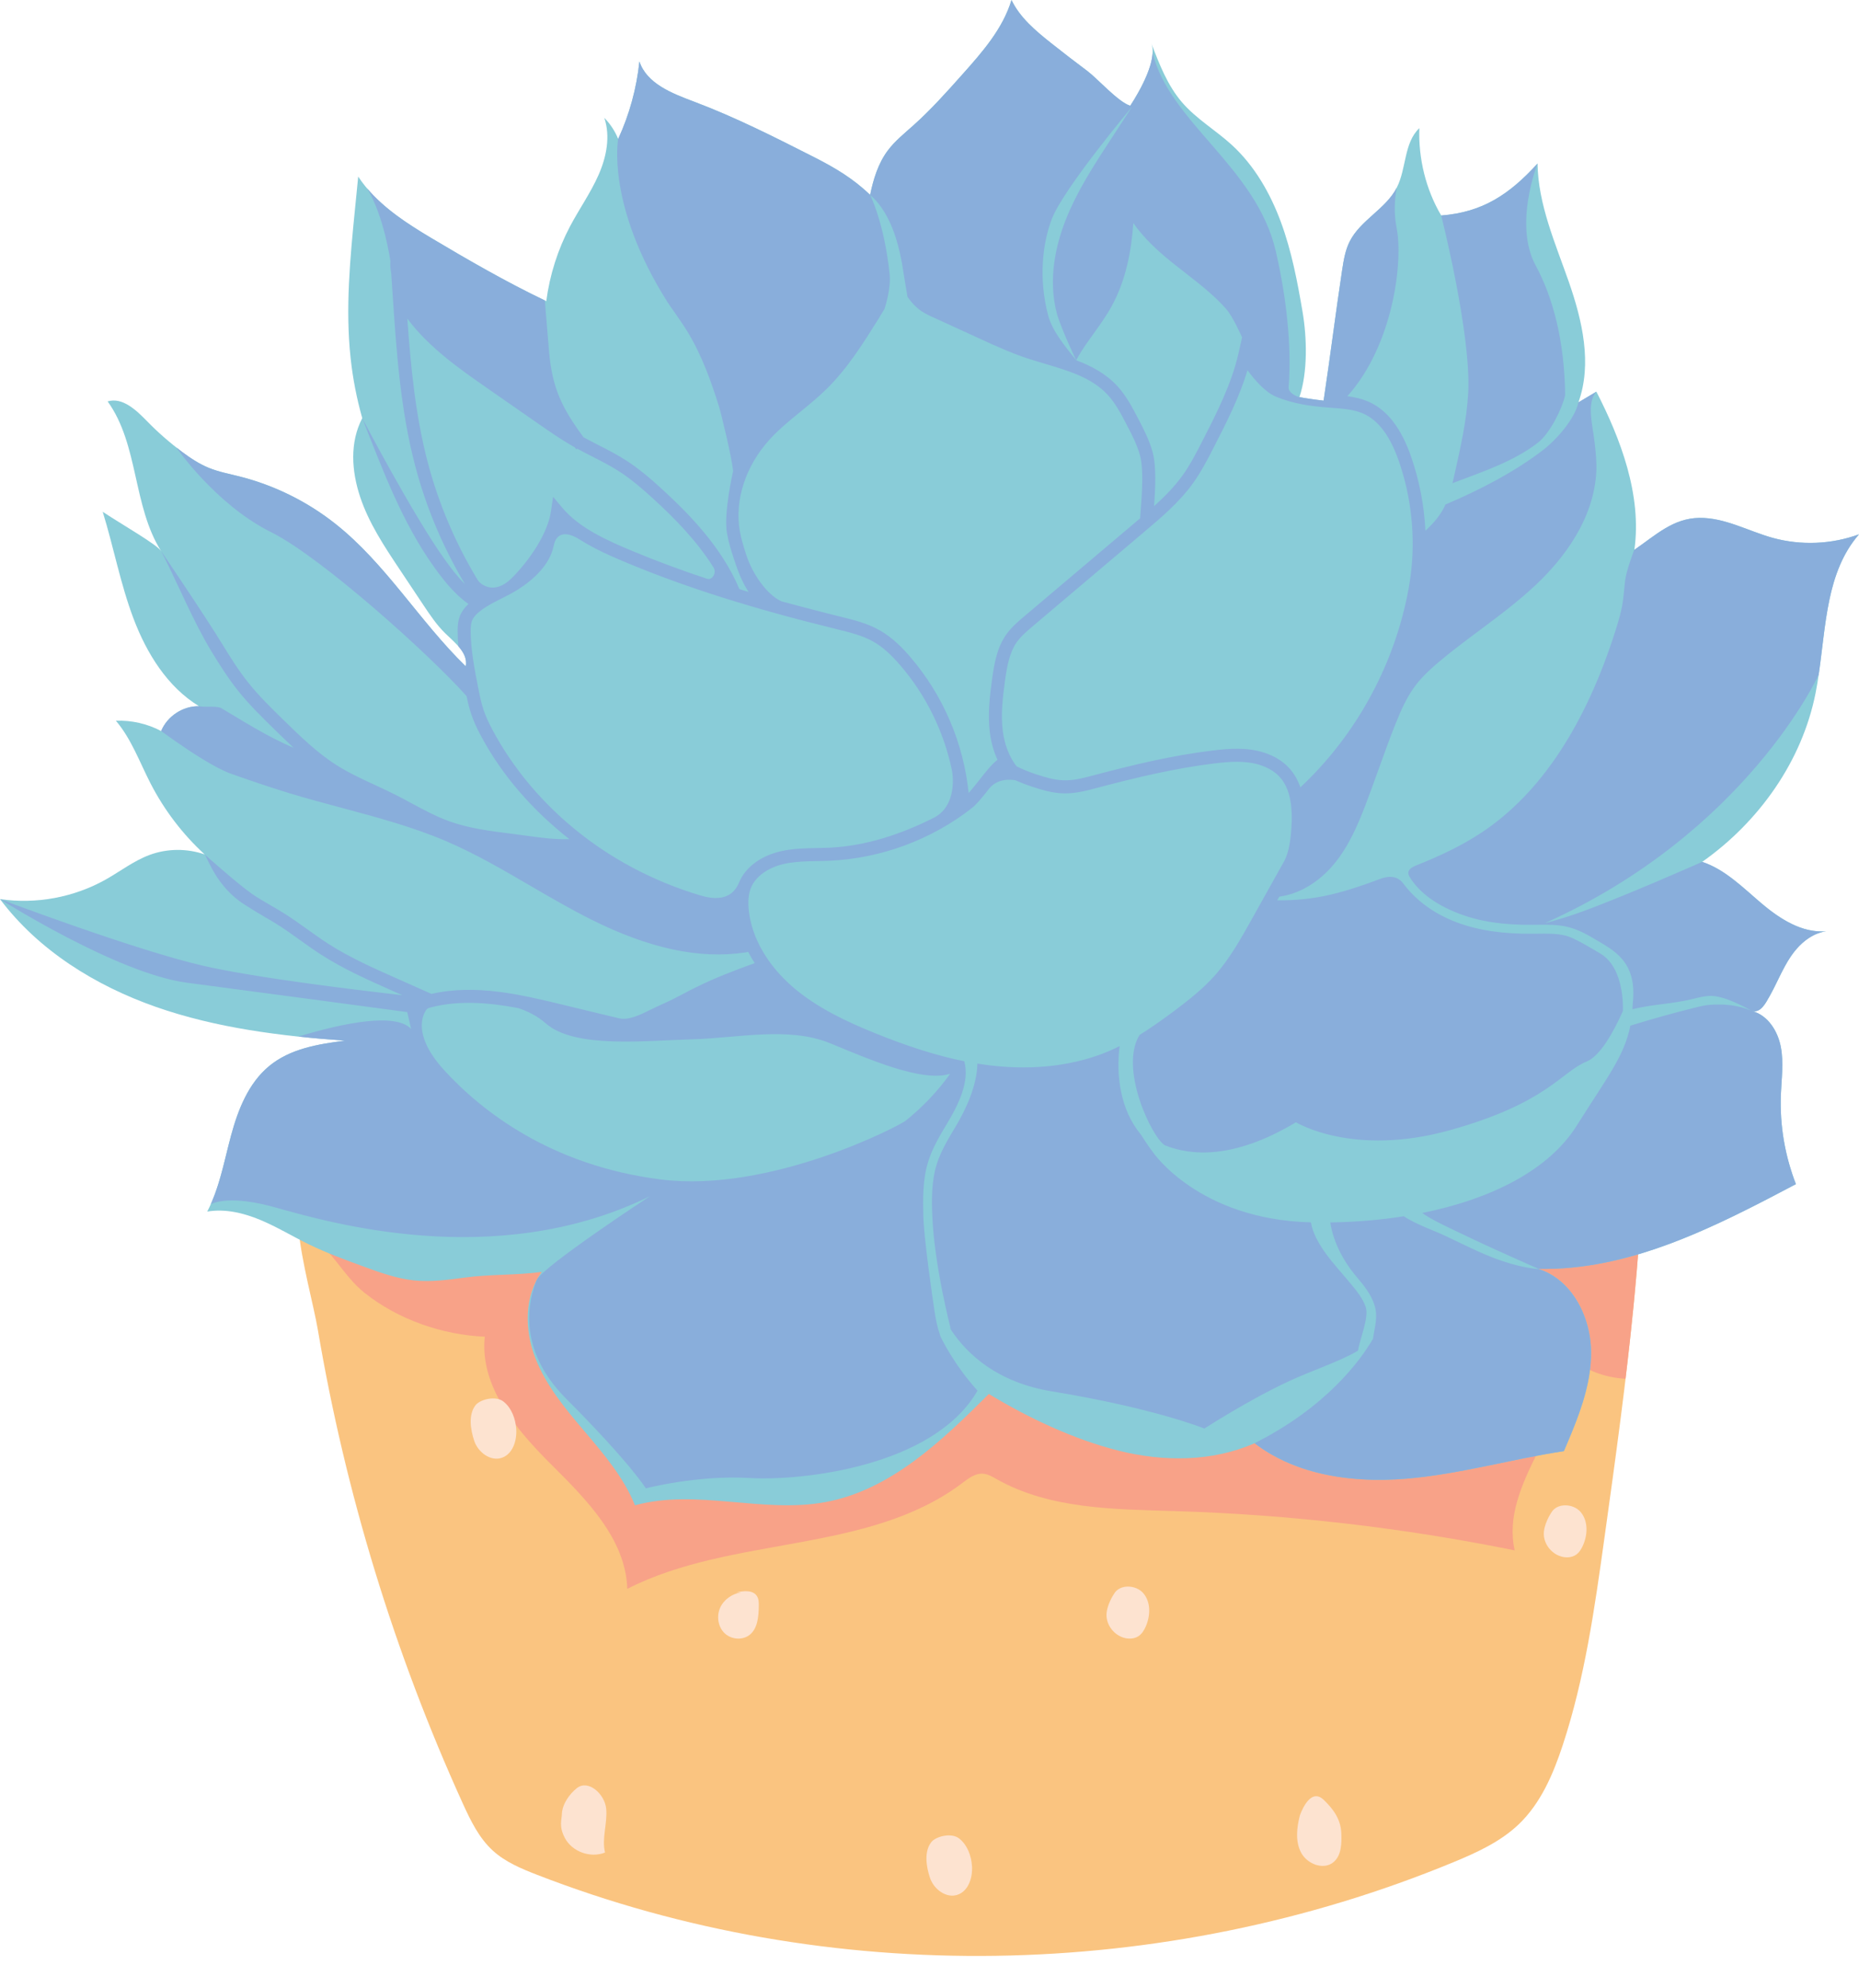<?xml version="1.0" encoding="UTF-8"?><svg xmlns="http://www.w3.org/2000/svg" xmlns:xlink="http://www.w3.org/1999/xlink" height="508.2" preserveAspectRatio="xMidYMid meet" version="1.1" viewBox="0.0 0.0 475.3 508.2" width="475.3" zoomAndPan="magnify">
 <defs>
  <clipPath id="clip1">
   <path d="m0 0h475.3v385h-475.3z"/>
  </clipPath>
  <clipPath id="clip2">
   <path d="m0 0h475.3v381h-475.3z"/>
  </clipPath>
 </defs>
 <g id="surface1">
  <g id="change1_1"><path d="m81.27 339.97c-2.196-12.95-12.047-41.67 2.214-48.76 7.657-3.8 22.776-2.55 31.336-3.75 11.48-1.61 22.91-3.51 34.28-5.7 16.99-3.27 33.88-7.18 51.04-9.4 24.4-3.16 49.1-2.88 73.7-2.58 48.77 0.58 97.55 1.17 146.32 1.75 1.32 40.69-4.32 81.24-9.94 121.57-2.49 17.88-5.01 35.87-10.67 53.02-2.43 7.38-5.59 14.79-11.19 20.17-4.71 4.52-10.79 7.28-16.82 9.77-73.96 30.54-159.67 32.14-234.26 3.18-4.02-1.56-8.1-3.26-11.28-6.17-3.55-3.24-5.7-7.71-7.7-12.1-17.5-38.51-29.96-79.29-37.03-121" fill="#fac480"/></g>
  <g id="change2_1"><path d="m415.86 271.48c1.55 2.48 3.04 5.02 4.46 7.59 0.3 24.52-1.78 48.99-4.71 73.38-5.3-0.26-10.52-2.24-14.53-5.72 0.46 17.45-17.62 32.55-13.81 49.59-28.53-5.78-57.55-9.14-86.64-10.03-15.66-0.49-32.14-0.46-45.78-8.16-1.12-0.63-2.26-1.33-3.55-1.41-1.99-0.13-3.73 1.23-5.32 2.43-24.08 18.15-58.75 13.3-85.6 27.01-0.39-12.72-10.38-22.78-19.41-31.76-9.02-8.98-18.38-20.04-17.02-32.7-10.91-0.46-22.15-4.39-30.735-11.2-5.594-4.43-8.387-11.39-14.754-15.04-0.652-0.37-1.367-0.69-2.133-0.95-1.148-10.1-0.246-19.62 7.156-23.3 7.657-3.8 22.776-2.55 31.336-3.75 11.48-1.61 22.91-3.51 34.28-5.7 16.99-3.27 33.88-7.18 51.04-9.4 24.4-3.16 49.1-2.88 73.7-2.58 47.34 0.56 94.68 1.13 142.02 1.7" fill="#f8a288"/></g>
  <g clip-path="url(#clip1)" id="change3_1">
   <path d="m118.79 326.59c-4.29 0.59-8.64 1.17-12.95 0.72-4.45-0.47-8.703-2.02-12.902-3.55-4.731-1.74-9.473-3.47-14-5.68-4.161-2.03-8.129-4.46-12.407-6.24-4.273-1.78-8.976-2.9-13.543-2.13 3.157-6.05 4.321-12.91 6.102-19.49 1.785-6.59 4.437-13.31 9.687-17.67 5.387-4.47 12.489-5.63 19.434-6.53-16.363-1.16-32.82-3.2-48.305-8.61-15.488-5.42-30.058-14.45-39.906-27.57 9.25 1.36 18.934-0.44 27.074-5.03 3.723-2.1 7.156-4.77 11.16-6.26 4.493-1.67 9.571-1.71 14.094-0.13-5.613-5.15-10.305-11.3-13.801-18.08-2.816-5.46-4.914-11.41-8.898-16.1 4-0.15 8.035 0.76 11.574 2.64 1.559-3.8 5.582-6.44 9.684-6.35-8.098-4.94-13.375-13.5-16.739-22.37-3.359-8.87-5.089-18.27-7.89-27.33 5.183 3.42 13.996 8.43 14.961 10.08-7.321-11.52-5.719-27.23-13.703-38.3 3.804-1.14 7.316 2.23 10.089 5.07 2.786 2.86 5.797 5.49 8.993 7.87 2.136 1.59 4.375 3.07 6.84 4.07 2.468 1 5.109 1.5 7.695 2.15 8.933 2.24 17.379 6.4 24.601 12.12 12.934 10.23 21.526 24.94 33.346 36.44 0.66-3.37-2.7-5.97-5.17-8.36-2.23-2.15-3.96-4.75-5.68-7.33-2.04-3.07-4.09-6.13-6.13-9.2-3.881-5.83-7.811-11.76-10.018-18.4-2.211-6.65-2.695-13.92 0.535-20.14-1.418-5.01-2.414-10.146-2.972-15.33-1.383-12.754-0.122-25.625 1.14-38.39 0.266-2.68 0.531-5.36 0.797-8.039 4.484 6.82 11.558 11.449 18.558 15.629 9.41 5.609 19.64 11.519 29.53 16.21 0.87-6.671 2.94-13.183 6.08-19.132 2.34-4.426 5.26-8.547 7.28-13.125 2.02-4.582 3.08-9.856 1.47-14.598 1.52 1.543 2.74 3.391 3.55 5.398 2.88-6.25 4.72-12.972 5.43-19.812 1.88 5.676 8.34 8.16 13.94 10.266 10.57 3.972 20.67 9.097 30.74 14.207 5.36 2.722 9.98 5.464 14.31 9.64 0.82-4.008 2.05-8.031 4.49-11.316 1.83-2.453 4.25-4.387 6.53-6.426 4.52-4.035 8.56-8.566 12.59-13.086 5.1-5.707 10.33-11.668 12.53-18.996 2.17 4.519 6.16 7.863 10.09 10.984 3.08 2.442 6.19 4.84 9.34 7.192 2.55 1.914 7.85 7.898 10.93 8.859 2.71-4.117 6.96-11.871 5.4-15.949 2.04 5.34 4.15 10.801 7.89 15.129 3.63 4.199 8.54 7.055 12.64 10.797 5.83 5.324 9.87 12.375 12.6 19.777 2.73 7.406 4.22 15.207 5.54 22.988 1.12 6.618 1.33 15.375-0.81 21.733 2 0.38 4.01 0.67 6.18 0.9 1.66-10.945 3.06-22.289 4.72-33.238 0.39-2.547 0.79-5.145 1.95-7.445 2.76-5.481 9.25-8.301 12.04-13.766 2.5-4.887 1.78-11.43 5.77-15.203-0.27 7.75 1.65 15.656 5.59 22.332 10.62-0.828 17.46-5.418 24.63-13.285 0.15 10.492 4.55 20.379 8.01 30.289 3.45 9.91 5.99 20.886 2.44 30.766 1.53-0.91 3.06-1.83 4.59-2.74 6.19 12.04 11.67 26.43 9.72 40.43 5.48-3.78 9.89-8.05 16.55-8.16 6.54-0.11 12.53 3.36 18.83 5.11 7.21 1.98 15.03 1.66 22.05-0.91-9.36 10.74-8.34 26.64-11.11 40.61-3.46 17.41-14.47 32.89-28.98 43.12 5.88 1.96 10.39 6.57 15.11 10.57 4.72 4.01 10.43 7.7 16.59 7.16-3.79 0.51-6.92 3.29-9.06 6.46s-3.51 6.79-5.39 10.11c-1.06 1.88-2.25 4.24-4.37 3.87 3.95 1.1 6.46 5.12 7.22 9.14s0.17 8.16 0.01 12.25c-0.3 7.76 1.02 15.59 3.85 22.82-20.77 10.96-42.42 22.14-65.9 21.66 8.52 2.61 13.39 12.1 13.52 21 0.13 8.91-3.44 17.4-6.95 25.59-13.46 2.05-26.64 5.9-40.21 7.04-13.56 1.13-28.06-0.78-38.86-9.06-10.8 4.77-23.27 4.78-34.72 1.92-11.45-2.87-23.14-8.39-33.23-14.51-12.04 12.01-25.16 24.61-41.89 27.66-16.01 2.92-32.9-3.5-48.59 0.8-2.85-7.08-7.9-13.01-12.84-18.84-4.95-5.82-9.95-11.8-12.68-18.93s-2.82-15.74 1.7-21.89c-6.48 0.88-13.25 0.57-19.73 1.45" fill="#89ccd8"/>
  </g>
  <g clip-path="url(#clip2)" id="change4_1">
   <path d="m393.52 324.45c-6.54-0.63-12.43-3.01-17.88-5.61l-6.14-2.93c-2.73-1.3-7.69-3.01-10.57-5-6.03 0.96-12.34 1.48-18.8 1.58 0.73 5.06 3.46 9.98 6.24 13.33l0.53 0.64c1.72 2.07 3.51 4.2 4.42 6.85 1.11 3.22 0.18 5.71-0.29 8.95-3.36 5.73-11.98 17.43-30.26 26.67 1.35 1.04 2.76 1.98 4.21 2.82 2.19 1.26 4.48 2.32 6.86 3.18 1.58 0.58 3.2 1.07 4.84 1.49 7.4 1.88 15.32 2.21 22.95 1.57 6.78-0.57 13.47-1.82 20.15-3.18 3.33-0.68 6.67-1.39 10.01-2.06 3.34-0.66 6.68-1.29 10.05-1.8 2.85-6.65 5.75-13.51 6.66-20.62 0.07-0.55 0.13-1.1 0.18-1.65 0.09-1.1 0.13-2.2 0.11-3.32-0.02-1.67-0.21-3.36-0.56-5.02-1.5-7.11-5.93-13.68-12.71-15.89zm-18.14-223.93c-0.39 6.91-1.95 13.84-3.45 20.53-0.19 0.83-0.38 1.65-0.57 2.47 7.57-2.9 15.44-5.42 21.82-10.33 3.07-2.37 6.2-8.65 6.99-12.17-0.15-13.911-3.15-25.075-7.54-33.161-5.7-10.5 0.48-26.05 0.48-26.054-7.17 7.867-14.01 12.457-24.63 13.285 0 0 7.74 30.437 6.9 45.43zm-132.68 238.75c0.14 0.21 0.29 0.44 0.44 0.66-0.04-0.22-0.2-0.45-0.44-0.66zm104.51 6c0.43-2.97 2.89-8.48 1.95-11.22-0.78-2.25-2.42-4.22-4.01-6.12l-0.54-0.65c-2.99-3.62-8.48-9.13-9.45-14.81-28.65-0.72-40.33-17.87-40.33-17.87-1.14-1.5-2.19-3.08-3.22-4.69-5.19-6.25-6.31-15.19-5.34-22.49-0.79 0.39-1.59 0.77-2.39 1.12-8.74 3.8-19.24 5.13-30.36 3.85-1.2-0.14-2.41-0.31-3.63-0.51-0.08 5.57-2.94 11.76-5.67 16.29-1.81 3.01-3.67 6.12-4.69 9.34-1.37 4.32-1.35 9.07-1.17 13.25 0.53 12.94 4.71 28.9 4.78 29.18 4.13 6.24 11.81 13.44 25.82 15.74 26.34 4.33 38.97 9.5 38.97 9.5s11.26-7.29 21.5-12.05c6.24-2.9 13.09-5.07 17.78-7.86zm-115.63-58.8c4.4-3.55 8.22-7.58 11.35-11.98-7.15 2.29-20.95-3.81-30.68-7.8-10.66-4.37-23.68-1.31-35.45-1s-29.88 2.42-37.24-4.07c-2.16-1.9-4.63-3.12-7.07-3.92-7.29-1.38-14.89-2.06-22.13-0.23-0.34 0.09-0.95 0.24-1.21 0.48 0 0-4.99 5.39 4.51 15.73 9.49 10.33 27.16 24.26 55.24 27.82s61.19-13.79 62.68-15.03zm-32.01-68.85c3.1-0.72 6.26-0.78 9.31-0.84 1.04-0.02 2.08-0.04 3.12-0.08 9.35-0.43 18.4-3.44 26.76-7.66 5.33-2.7 5.18-9.56 4.56-12.43-2.08-9.72-6.57-18.88-13.07-26.45-2.53-2.96-4.69-4.86-7-6.16-2.78-1.57-6.06-2.37-9.23-3.14l-0.22-0.06c-21.18-5.19-38.05-10.51-53.1-16.75-4.27-1.77-8.62-3.67-12.44-6.1-1.71-1.09-5.75-3.14-6.72 1.65-0.95 4.72-5.09 8.52-8.89 10.96-1.45 0.94-2.97 1.71-4.45 2.45-1.89 0.95-3.67 1.85-5.24 3.04-1.21 0.91-1.96 1.79-2.3 2.68-0.27 0.74-0.32 1.61-0.32 2.7 0.04 4.76 0.98 9.57 1.89 14.23 0.39 1.98 0.79 4.02 1.44 5.92 0.5 1.48 1.2 3.03 2.26 5.02 9.98 18.67 28.47 34.94 53.2 42.32 7.27 2.17 9.15-1.74 9.85-3.38 1.63-3.85 5.49-6.74 10.59-7.92zm-77.42-69.33c0.64 1.04 4.15 4.01 8.7-0.52 4.55-4.55 9.2-11.41 10.02-17.09l0.54-3.69 2.39 2.85c4.26 5.09 11.31 8.29 18.17 11.13 5.92 2.46 12.14 4.77 18.8 6.99 1.32 0.43 2.51-1.52 1.67-2.87-4.37-7-10.25-12.86-15.29-17.48-2.75-2.52-5.76-5.15-9.12-7.28-2.11-1.34-4.42-2.51-6.64-3.64-1.26-0.64-2.54-1.31-3.81-2l-0.24 0.19c-0.14-0.19-0.27-0.36-0.4-0.54-0.16-0.09-0.32-0.17-0.48-0.26-3.04-1.74-5.93-3.75-8.72-5.69l-13.1-9.117c-7.09-4.933-14.94-10.394-20.5-17.824 0.88 12.301 2.08 24.821 5.24 36.811 2.8 10.6 7.1 20.68 12.77 30.03zm77.63 5.42s8.93 2.41 14.81 3.86l0.22 0.05c3.39 0.83 6.9 1.69 10.07 3.48 3.46 1.95 6.17 4.86 7.9 6.89 8.36 9.75 13.58 21.98 14.88 34.74 0.83-0.93 1.77-2.12 2.69-3.29 1.69-2.15 3.28-4.17 4.69-5.21-0.96-2.08-1.63-4.41-1.95-6.92-0.58-4.58-0.05-9.25 0.55-13.63 0.57-4.13 1.27-8.12 3.61-11.45 1.34-1.89 3.05-3.34 4.7-4.74l28.41-24.03 1.14-0.96c0.04-0.54 0.08-1.09 0.12-1.68 0.35-4.58 0.83-10.84-0.16-14.43-0.75-2.76-2.14-5.41-3.48-7.98-1.37-2.62-2.8-5.34-4.77-7.48-4.03-4.368-9.92-6.118-16.14-7.973-1.96-0.582-3.98-1.184-5.92-1.871-2.62-0.926-5.18-2.051-7.65-3.137l-14.18-6.5c-1.38-0.601-2.94-1.289-4.3-2.324-1.08-0.828-2.05-1.887-3-3.246l-0.96-5.758c-0.87-6.172-2.84-15.371-8.59-20.297 0 0 3.65 7.203 4.99 20.293 0.38 3.637-1.19 8.492-1.3 8.828-0.5 0.856-1.02 1.7-1.53 2.524-3.9 6.238-7.92 12.691-13.34 18.015-2.1 2.066-4.4 3.936-6.61 5.746-2.84 2.32-5.53 4.51-7.89 7.1-6.14 6.74-9 15.47-7.65 23.35 0.36 2.08 0.99 4.1 1.72 6.34 1.42 4.34 5 9.89 8.92 11.69zm68.22-73.046c1.08 4.07 4.5 8.082 7.14 11.414 3.92 1.484 7.6 3.438 10.52 6.594 2.27 2.468 3.79 5.378 5.27 8.198 1.42 2.72 2.89 5.54 3.75 8.64 1.01 3.68 0.72 9.29 0.39 13.88 2.7-2.44 5.27-5.03 7.36-7.97 1.91-2.67 3.46-5.7 4.96-8.63 3.67-7.17 7.47-14.583 9.27-22.497l0.91-4.039s-2.28-5.25-4.09-7.297c-3.03-3.434-6.77-6.348-10.38-9.164-1.29-1-2.57-2-3.83-3.023-3.11-2.536-6.72-5.754-9.51-9.743-0.47 6.848-1.81 14.543-5.61 21.387-1.35 2.445-2.99 4.715-4.57 6.914-1.63 2.266-3.18 4.438-4.44 6.75 0 0-3.93-8.23-4.94-12.004-2.34-8.804-0.13-17.648 2.14-23.515 2.95-7.606 7.51-14.586 11.93-21.34l5.21-7.977s-17.5 20.856-20.53 28.684c-2.4 6.183-3.46 15.34-0.95 24.738zm50.95 13.977c-2.07 6.929-5.38 13.399-8.6 19.669-1.55 3.03-3.16 6.17-5.21 9.05-3.53 4.95-8.15 8.86-12.63 12.64l-28.41 24.04c-1.49 1.26-3.04 2.57-4.13 4.11-1.91 2.72-2.52 6.27-3.03 9.98-0.59 4.34-1.08 8.57-0.55 12.76 0.46 3.55 1.7 6.66 3.52 9.01 1.64 0.81 3.5 1.55 5 2.04 5.43 1.77 7.85 2.07 13.45 0.58 11.73-3.12 21.62-5.46 31.82-6.68 4-0.49 8.64-0.88 13.06 0.57 5.26 1.71 7.93 5.07 9.23 8.86 13.12-12.25 22.6-28.63 26.76-46.41 0.67-2.85 1.15-5.47 1.47-8 1.21-9.67 0.17-19.66-3.01-28.88-2.23-6.44-5.17-10.44-9-12.19-2.45-1.12-5.23-1.32-8.18-1.54l-0.98-0.07c-4.09-0.32-8.87-0.9-13.39-2.82-2.7-1.15-5.39-4.282-7.19-6.719zm-78.48 247.03s3.26 6.99 9.46 13.82c-11.22 19.47-45.05 23.13-58.33 22.33-13.28-0.79-26.48 2.64-26.48 2.64s-4.02-6.52-20.37-22.91c-12.86-12.89-9.53-25.52-7.52-30.34 1.55-3.48 28.96-21.44 28.96-21.44-0.4 0.2-0.8 0.39-1.19 0.58-38.91 18.45-80.84 6.14-94.703 2.28-9.758-2.72-14.449-1.7-16.402-0.83 0.023-0.05 0.05-0.11 0.078-0.16 0 0 0.004-0.01 0.004-0.02 0.011-0.02 0.027-0.04 0.035-0.07 0.34-0.23 0.699-0.45 1.07-0.67-0.723 0.38-1.07 0.67-1.07 0.67 0.199-0.45 0.375-0.91 0.558-1.37 0.11-0.28 0.227-0.56 0.332-0.84 0.172-0.46 0.328-0.93 0.485-1.39 0.097-0.29 0.203-0.58 0.297-0.88 0.148-0.46 0.293-0.93 0.433-1.41 0.086-0.29 0.172-0.59 0.258-0.88 0.137-0.48 0.27-0.97 0.402-1.46 0.075-0.28 0.149-0.56 0.223-0.85 0.137-0.52 0.273-1.04 0.402-1.57 0.047-0.18 0.09-0.36 0.137-0.55 0.258-1.04 0.516-2.09 0.777-3.13 0.047-0.2 0.098-0.39 0.149-0.59 0.203-0.81 0.41-1.61 0.625-2.41 0.894-3.3 2-6.62 3.543-9.67 0.773-1.53 1.652-2.98 2.664-4.32 0.508-0.68 1.051-1.32 1.629-1.94 0.035-0.04 0.078-0.07 0.117-0.11 0.547-0.57 1.117-1.12 1.734-1.63 5.387-4.47 12.489-5.63 19.434-6.53-3.969-0.28-7.945-0.61-11.91-1.04 11.711-3.56 24.929-6.16 28.819-1.94l-1-4.32s-38.464-5.17-56.331-7.51c-17.863-2.35-47.785-21.37-47.789-21.37 0.008 0 34.508 13.03 51.957 17.04 13.836 3.17 40.469 6.34 50.913 7.52l-2.932-1.3c-5.969-2.66-12.145-5.41-17.801-9.04-1.875-1.21-3.703-2.52-5.473-3.78-2-1.44-4.07-2.92-6.172-4.22-0.984-0.61-1.984-1.18-2.984-1.76-1.672-0.97-3.356-2.03-5.039-3.1-7.16-4.55-9.375-11.89-10.141-12.78 0 0 8.488 7.57 12.043 10.04 1.524 1.06 3.113 1.98 4.797 2.95 1.031 0.6 2.062 1.19 3.074 1.82 2.199 1.36 4.317 2.87 6.363 4.34 1.735 1.24 3.528 2.52 5.333 3.69 5.441 3.49 11.5 6.19 17.352 8.79l9.03 4.02c11.3-2.6 22.98 0.21 33.3 2.7l7.35 1.78 7.19 1.73c2.55 0.62 5.46-0.83 8.28-2.22 0.87-0.43 1.77-0.88 2.66-1.26 1.92-0.82 3.83-1.82 5.67-2.79 1.03-0.54 2.05-1.08 3.09-1.59 4.9-2.44 10.05-4.38 15.1-6.22-0.6-0.94-1.16-1.9-1.66-2.87-0.26 0.05-0.51 0.1-0.77 0.14-11.65 1.77-24.58-1-39.42-8.44-5.29-2.65-10.47-5.67-15.49-8.59-6.9-4.03-14.05-8.2-21.47-11.38-8.62-3.69-17.9-6.17-26.877-8.58-4.394-1.17-8.937-2.39-13.367-3.74-5.226-1.59-10.426-3.4-14.89-4.97-3.903-1.38-10.219-5.54-14.188-8.31l-3.625-2.58c1.559-3.8 5.582-6.44 9.684-6.35 0 0 0.179 0.02 0.496 0.07 1.648 0.19 4.152-0.19 5.238 0.45 4.75 2.76 11.336 7.11 18.473 10.11-1.684-1.55-3.313-3.14-4.922-4.71-3.188-3.12-6.481-6.34-9.336-9.92-2.578-3.24-4.797-6.79-6.676-9.86-4.84-7.93-8.676-17.51-12.941-25.76 0 0 10.984 16.16 15.785 24.02 1.824 2.99 3.976 6.44 6.437 9.52 2.723 3.43 5.946 6.57 9.059 9.61 4.25 4.15 8.648 8.45 13.695 11.62 3.028 1.91 6.383 3.46 9.625 4.96 1.676 0.77 3.407 1.58 5.09 2.43 1.44 0.72 2.86 1.48 4.28 2.25 3.12 1.68 6.35 3.42 9.69 4.62 5.03 1.82 10.51 2.51 15.82 3.17 1.31 0.16 2.55 0.33 3.74 0.5 3.99 0.55 7.36 1.01 11.12 0.89-9.58-7.53-17.27-16.43-22.56-26.33-1.16-2.15-1.92-3.86-2.48-5.52-0.54-1.56-0.91-3.14-1.23-4.71-9.47-10.65-37.228-35.57-49.946-41.89-14.207-7.05-24.239-21.65-24.239-21.65v-0.01c0.497 0.39 0.989 0.78 1.493 1.16 2.136 1.59 4.375 3.07 6.84 4.07 2.468 1 5.109 1.5 7.695 2.15 8.933 2.24 17.379 6.4 24.601 12.12 12.934 10.23 21.516 24.94 33.346 36.44 0.04-0.23 0.06-0.45 0.08-0.67 0-0.06-0.01-0.11-0.01-0.17 0-0.16 0-0.32-0.02-0.48-0.01-0.07-0.02-0.13-0.02-0.19l-0.09-0.45c-0.02-0.08-0.04-0.15-0.07-0.23-0.04-0.13-0.08-0.26-0.13-0.39v-0.01c-0.03-0.07-0.06-0.14-0.09-0.22-0.16-0.35-0.34-0.7-0.56-1.03h-0.01c-0.01-0.03-0.03-0.06-0.05-0.09-0.27-0.4-0.57-0.8-0.91-1.18-0.11-1.25-0.18-2.5-0.19-3.76s0.05-2.61 0.54-3.91c0.42-1.12 1.15-2.16 2.22-3.16-3.65-2.57-6.4-6.13-8.71-9.34-8.25-11.47-13.244-25.01-18.443-38.15 0 0 13.063 24.96 21.153 36.2 1.48 2.06 3.15 4.29 5.11 6.22-5.63-9.43-9.91-19.56-12.72-30.21-3.81-14.47-4.82-29.532-5.79-44.094l-0.35-5.207c-0.2-1.032-0.29-2.043-0.2-3.02 0 0-1.601-11.508-5.972-18.66 4.414 5.234 10.372 9.105 16.292 12.641 9.2 5.488 19.2 11.253 28.89 15.894 0.09 0.047 0.18 0.09 0.27 0.133 0.19 2.344 0.83 10.265 1.09 13.191 0.84 9.348 3.31 14.312 8.79 21.782 1.23 0.67 2.49 1.32 3.72 1.95 2.3 1.17 4.67 2.37 6.91 3.8 3.58 2.27 6.73 5.01 9.59 7.64 6.84 6.27 15.19 14.79 19.65 25.44 0.78 0.24 1.57 0.47 2.35 0.71-1.62-2.41-2.74-5.32-3.7-8.26-0.78-2.36-1.45-4.51-1.84-6.81-0.89-5.17 1.57-15.76 1.57-15.76-0.22-3.17-3.03-14.74-3.64-16.69-1.99-6.313-4.34-12.993-8.05-19.056-1.06-1.722-2.25-3.429-3.4-5.082-0.57-0.812-1.16-1.605-1.69-2.441-15.75-24.91-12.6-41.688-12.6-41.688 2.88-6.25 4.72-12.972 5.43-19.812 1.88 5.676 8.34 8.16 13.94 10.266 10.57 3.972 20.67 9.097 30.74 14.207 5.36 2.718 9.98 5.464 14.31 9.64 0.82-4.008 2.05-8.031 4.49-11.316 1.83-2.453 4.25-4.387 6.53-6.426 4.52-4.035 8.56-8.566 12.59-13.086 5.1-5.707 10.33-11.668 12.53-18.996 2.17 4.519 6.16 7.863 10.09 10.984 3.08 2.442 6.19 4.84 9.34 7.192 2.55 1.914 7.85 7.898 10.93 8.859 2.24-3.41 5.54-9.312 5.72-13.558 4.31 17.832 26.55 29.246 31.51 50.781 4.06 17.629 3.67 29.957 3.26 34.777-0.1 1.295 2 2.375 2.77 2.475 0.77 0.15 1.55 0.28 2.34 0.39 1.24 0.19 2.51 0.37 3.84 0.51 1.66-10.945 3.06-22.289 4.72-33.238 0.39-2.547 0.79-5.145 1.95-7.445 2.74-5.457 9.19-8.282 12.01-13.7-0.53 2.953-0.75 6.512-0.02 10.188 1.7 8.41-0.73 29.797-12.58 43.065 1.9 0.25 3.78 0.66 5.58 1.48 4.71 2.15 8.23 6.78 10.77 14.14 2.08 6.04 3.29 12.39 3.6 18.78 1.69-1.57 3.3-3.34 4.45-5.37 0.25-0.44 0.47-0.89 0.68-1.35 8.58-3.62 17.66-8.31 25-13.96 3.42-2.64 8.06-7.91 8.99-12.14 1.53-0.91 3.06-1.83 4.59-2.74-2.63 2.99-0.9 8.61-0.4 13.39 0.25 2.31 0.5 4.69 0.39 6.96-0.59 12.33-8.51 22.38-15.05 28.64-4.63 4.42-9.8 8.28-14.8 12.01-3.41 2.54-6.93 5.17-10.21 7.92-2.02 1.69-4.32 3.75-6.14 6.14-2.09 2.75-3.56 5.92-5.13 9.83-1.54 3.83-2.96 7.79-4.33 11.61-1.1 3.05-2.23 6.2-3.41 9.28-1.87 4.83-4.17 10.36-8 14.98-3.8 4.57-8.71 7.53-13.68 8.28-0.1 0.02-0.2 0.02-0.31 0.04l-0.53 0.94c4.52 0.07 9.02-0.39 13.43-1.4 4.48-1.03 8.95-2.58 12.86-4.06 3.7-1.39 5.32 0.31 5.97 1.19 3.17 4.28 7.88 7.73 13.57 9.88 5.46 2.06 11.69 3.01 19.56 2.94l1.11-0.01c2.56-0.04 4.98-0.07 7.3 0.51 2.26 0.56 7.2 3.6 8.92 4.63 4.36 2.61 5.79 9 5.67 14.61-2.46 5.5-5.83 11.51-9.25 12.91-6.65 2.72-10.04 10.6-34.93 17.55-24.89 6.96-39.42-2.01-39.42-2.01-15.89 9.55-26.93 8.57-33.57 5.86-3.32-2.1-11.69-19.63-6.42-28.17l-0.03 0.01c2.87-1.78 5.76-3.82 8.88-6.15 3.34-2.5 7.16-5.47 10.27-8.93 3.84-4.28 6.74-9.46 9.54-14.47l8.27-14.81c1.34-2.4 1.72-6 1.89-8.5 0.62-9.29-1.76-14.12-7.96-16.15-3.78-1.23-7.99-0.87-11.63-0.43-10 1.21-19.77 3.51-31.36 6.59-6.34 1.69-9.39 1.32-15.35-0.63-1.22-0.4-2.71-0.96-4.18-1.62 0 0-4.15-1.03-6.72 2.01-0.34 0.41-0.65 0.83-0.97 1.24-1.27 1.58-2.46 3-3.56 3.86-10.32 8.07-23.21 12.84-36.3 13.43-1.06 0.05-2.13 0.07-3.2 0.09-2.39 0.05-4.68 0.09-6.91 0.43-0.57 0.09-1.14 0.19-1.7 0.33-3.99 0.92-7.1 3.16-8.29 5.97-0.68 1.61-0.87 3.6-0.58 6.08 0.84 6.99 4.86 13.9 11.33 19.46 6.23 5.35 13.91 8.86 20.6 11.59 8.61 3.51 16.13 5.89 23.15 7.31 1.46 5.2-1.61 11.28-4.27 15.71-1.88 3.12-3.82 6.35-4.92 9.83-1.48 4.68-1.37 9.63-1.28 13.99 0.12 5.43 2.25 20.49 3.06 25.68 0.01 0.04 0.03 0.08 0.04 0.12 0.19 1.08 0.41 2.14 0.71 3.18 0.18 0.63 0.38 1.26 0.59 1.88zm163.03-238.85l0.06 0.04c0.02-0.05 0.03-0.1 0.05-0.15l-0.11 0.11zm57.78 134.61c-4.01-1.18-7.72-3.79-10.96-6.54-2.36-2-4.67-4.16-7.12-6.05-1.23-0.95-2.49-1.84-3.81-2.61-1.33-0.77-2.71-1.42-4.18-1.91 0 0-21.01 9.32-32.03 13.19-2.78 0.97-5.52 1.79-8.22 2.49 51.54-23.1 69.97-63.38 70.02-63.51 1.88-12.72 2-26.35 10.32-35.9-7.02 2.57-14.84 2.89-22.05 0.91-6.3-1.75-12.29-5.22-18.83-5.11-6.66 0.11-11.07 4.38-16.55 8.16 0.01-0.05 0.01-0.1 0.02-0.15-0.08 0.19-2.11 5.49-2.39 8.04-0.14 1.27-0.29 2.61-0.44 4.16-0.29 2.97-1.15 5.86-2.01 8.57-7.71 24.27-19.19 41.63-34.14 51.58-5.28 3.52-11.11 6.2-16.82 8.48-0.96 0.38-2.74 1.17-1.7 2.9 2.58 4.32 7.36 7.42 12.8 9.48 5.19 1.96 11.11 2.88 18.73 2.79l1.1-0.01c2.59-0.03 5.27-0.07 7.89 0.58 2.54 0.64 4.79 1.87 6.66 2.99 4.88 2.92 11.09 5.66 9.89 16.53l-0.01 0.02c-0.02 0.51-0.04 1-0.07 1.48 5.08-1.29 10.26-1.34 15.4-2.62 1.49-0.37 2.83-0.72 4.24-0.79 3.69-0.19 9.23 2.94 10.75 3.78 0.11 0.05 0.21 0.08 0.32 0.13h0.02c2.11 0.35 3.29-1.99 4.35-3.87 1.4-2.49 2.53-5.15 3.91-7.66 0.46-0.84 0.95-1.66 1.48-2.45 1.7-2.52 4.04-4.78 6.83-5.86 0.72-0.27 1.46-0.5 2.23-0.6-1.93 0.17-3.8-0.08-5.63-0.62zm-13.51 20.93c0.38 0.21 0.52 0.28 0.32 0.13 3.95 1.1 6.46 5.12 7.22 9.14 0.1 0.54 0.18 1.08 0.24 1.63 0.21 1.99 0.15 3.99 0.04 6.01-0.03 0.51-0.06 1.02-0.1 1.53-0.06 1.03-0.13 2.06-0.17 3.08-0.03 0.97-0.05 1.94-0.03 2.91 0.01 0.97 0.05 1.94 0.11 2.91 0.26 4.1 0.99 8.18 2.13 12.12 0.48 1.66 1.01 3.29 1.64 4.88-16.87 8.91-34.33 17.96-52.88 20.78-0.71 0.11-1.43 0.21-2.15 0.3-1.43 0.18-2.87 0.32-4.31 0.42-0.73 0.05-1.45 0.09-2.18 0.12-0.72 0.03-1.45 0.04-2.18 0.05-0.7 0.01-1.41 0.01-2.11-0.01-1.58-0.7-11.63-5.14-16.74-7.58l-6.14-2.93c-2.34-1.12-4.73-2.28-6.86-3.78 17.76-3.57 32.42-11.04 39.48-22.28 7.67-12.22 12.19-17.75 13.74-25.6 5.44-1.68 10.98-3.23 16.49-4.6 1.43-0.36 2.63-0.64 3.86-0.73 3.78-0.27 7.24 0.1 10.58 1.5" fill="#89aedb"/>
  </g>
  <g id="change5_1"><path d="m404.16 386.55c-1.9-2.28-6.14-2.43-7.57 0.18 0 0-2.04 3.03-1.87 5.69 0.17 2.65 2.28 5.06 4.89 5.58 1.1 0.21 2.3 0.11 3.25-0.5 0.89-0.57 1.47-1.53 1.89-2.5 1.2-2.72 1.32-6.16-0.59-8.45zm-111.8 20.77c-1.91-2.28-6.15-2.43-7.57 0.18 0 0-2.05 3.03-1.88 5.69 0.17 2.65 2.28 5.06 4.89 5.58 1.1 0.21 2.31 0.11 3.25-0.5 0.89-0.57 1.47-1.53 1.9-2.5 1.19-2.72 1.32-6.16-0.59-8.45zm-98.81 0.72c-1.01-1.64-3.44-1.4-5.32-0.95l1.31-0.05c-2.32 0.35-4.49 1.84-5.43 3.98-0.95 2.14-0.53 4.87 1.16 6.49 1.7 1.62 4.61 1.86 6.43 0.38 2.03-1.65 2.25-4.63 2.3-7.26 0.02-0.89 0.02-1.83-0.45-2.59zm138.79 56.06c-0.81 3.15-1.2 6.67 0.35 9.54 1.54 2.86 5.67 4.47 8.2 2.42 2.09-1.68 2.16-4.78 2.05-7.46-0.14-3.5-1.99-6.12-4.53-8.53-3.61-3.43-6.07 4.03-6.07 4.03zm-210.73-104.92c-1.91 2.42-1.34 6.2-0.37 9.12 0.96 2.93 4.17 5.36 7.08 4.35 2.79-0.96 3.87-4.41 3.67-7.35-0.19-2.63-1.17-5.32-3.21-6.98-2.04-1.67-6.05-0.56-7.17 0.86zm116.52 111.7c-1.91 2.42-1.33 6.19-0.37 9.12 0.97 2.93 4.17 5.36 7.08 4.35 2.79-0.96 3.87-4.41 3.67-7.35-0.18-2.63-1.17-5.32-3.21-6.98-2.04-1.67-6.05-0.56-7.17 0.86zm-94.47-7.16c0.08-2.47 1.89-5.09 3.83-6.62 2.94-2.32 7.16 1.55 7.5 5.28 0.35 3.73-1.18 7.54-0.3 11.18-3.7 1.5-8.41-0.19-10.27-3.72-1.56-2.95-0.81-4.58-0.76-6.12" fill="#fde3d0"/></g>
 </g>
</svg>